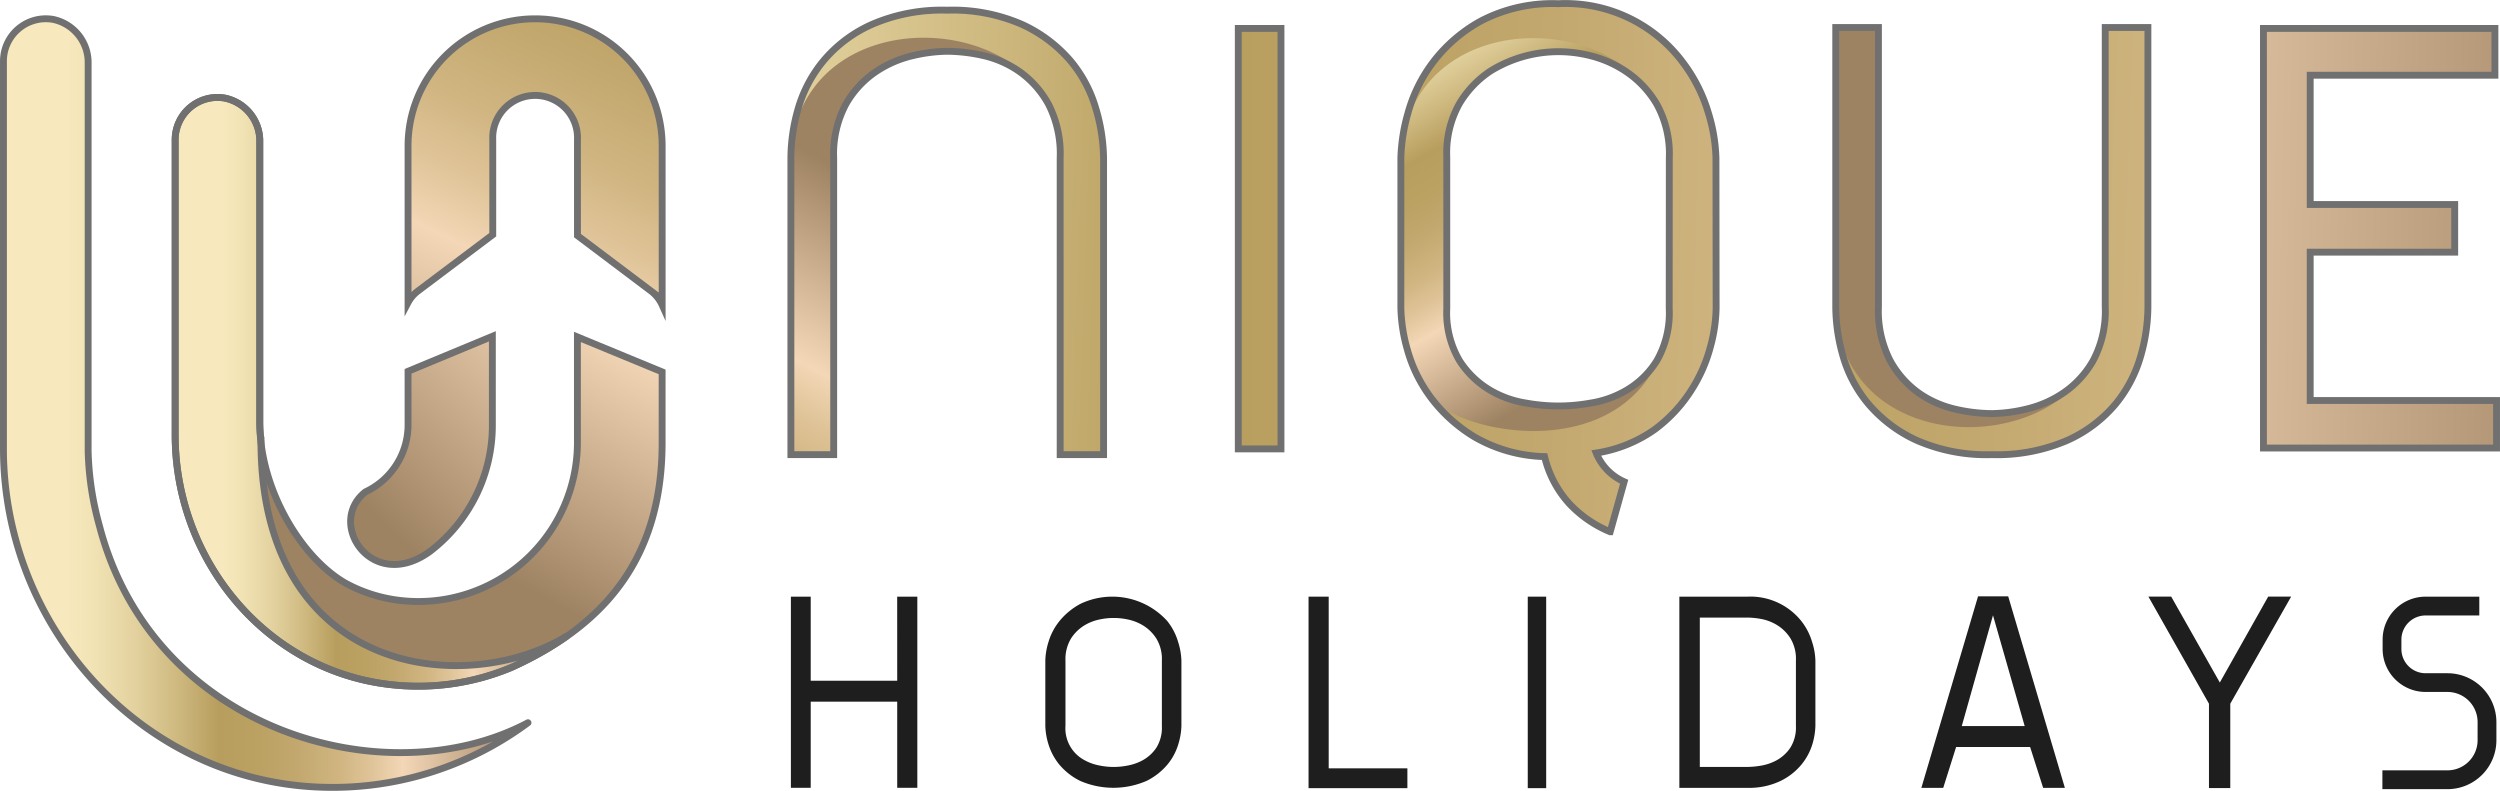 <svg xmlns="http://www.w3.org/2000/svg" xmlns:xlink="http://www.w3.org/1999/xlink" width="203.645" height="64.423" viewBox="0 0 203.645 64.423"><defs><linearGradient id="a" x1="-2.023" y1="0.389" x2="5.917" y2="0.775" gradientUnits="objectBoundingBox"><stop offset="0.12" stop-color="#f7e9bd"/><stop offset="0.17" stop-color="#f2e3b5"/><stop offset="0.25" stop-color="#e3d29f"/><stop offset="0.34" stop-color="#ccb67c"/><stop offset="0.41" stop-color="#b89e5e"/><stop offset="0.49" stop-color="#bba162"/><stop offset="0.56" stop-color="#c2a86e"/><stop offset="0.64" stop-color="#d0b581"/><stop offset="0.71" stop-color="#e2c69c"/><stop offset="0.76" stop-color="#f3d7b6"/><stop offset="0.95" stop-color="#b09474"/><stop offset="1" stop-color="#9e8363"/></linearGradient><linearGradient id="b" x1="-0.12" y1="2.264" x2="0.434" y2="0.431" xlink:href="#a"/><linearGradient id="c" x1="-4.016" y1="0.993" x2="3.916" y2="1.394" xlink:href="#a"/><linearGradient id="d" x1="-2.509" y1="2.989" x2="-1.977" y2="1.151" xlink:href="#a"/><linearGradient id="e" x1="-25.263" y1="0.319" x2="32.888" y2="0.727" xlink:href="#a"/><linearGradient id="f" x1="-3.938" y1="0.313" x2="3.937" y2="0.638" xlink:href="#a"/><linearGradient id="g" x1="-9.003" y1="0.135" x2="1.65" y2="0.544" xlink:href="#a"/><linearGradient id="h" x1="1.164" y1="-1.082" x2="0.362" y2="0.668" xlink:href="#a"/><linearGradient id="i" x1="3.18" y1="-3.741" x2="0.424" y2="0.775" xlink:href="#a"/><linearGradient id="j" x1="0" y1="0.5" x2="1" y2="0.5" xlink:href="#a"/><linearGradient id="k" x1="1.585" y1="-1.86" x2="0.048" y2="1.74" xlink:href="#a"/><linearGradient id="l" x1="0" y1="0.5" x2="1" y2="0.5" xlink:href="#a"/><linearGradient id="m" x1="0" y1="0.49" x2="1" y2="0.49" xlink:href="#a"/><linearGradient id="n" x1="0.264" y1="-0.215" x2="0.614" y2="0.823" xlink:href="#a"/></defs><g transform="translate(-39.65 -34.523)"><path d="M153.506,39.01a12.934,12.934,0,0,0-2.8.362,9.023,9.023,0,0,0-3.046,1.342,7.86,7.86,0,0,0-2.4,2.639,8.572,8.572,0,0,0-.973,4.35V71.868H140.8V47.7a14.683,14.683,0,0,1,.6-4.044,10.811,10.811,0,0,1,2.067-3.885,10.956,10.956,0,0,1,3.911-2.938,14.314,14.314,0,0,1,6.149-1.17,14.117,14.117,0,0,1,6.124,1.17,11.491,11.491,0,0,1,3.911,2.938,10.62,10.62,0,0,1,2.073,3.885,14.685,14.685,0,0,1,.636,4.044V71.868h-3.536V47.7a8.858,8.858,0,0,0-.935-4.35,7.962,7.962,0,0,0-2.308-2.639,8.381,8.381,0,0,0-2.976-1.342A13.78,13.78,0,0,0,153.506,39.01Z" transform="translate(-36.726 -0.31)" fill="url(#a)"/><path d="M140.927,47.368a12.937,12.937,0,0,0-.127,1.622V73.155h3.478V48.99a8.572,8.572,0,0,1,.973-4.35,7.86,7.86,0,0,1,2.4-2.639,9.074,9.074,0,0,1,3.046-1.342,12.933,12.933,0,0,1,2.8-.362,13.684,13.684,0,0,1,3.008.362A8.361,8.361,0,0,1,159.5,42,7.962,7.962,0,0,1,161.8,44.64C157.862,36.984,142.835,36.958,140.927,47.368Z" transform="translate(-36.726 -1.596)" fill="url(#b)"/><path d="M290.383,68.963a8.425,8.425,0,0,0,2.976-1.335,7.847,7.847,0,0,0,2.308-2.645,8.853,8.853,0,0,0,.935-4.343V37.88h3.478V60.639a14.51,14.51,0,0,1-.6,4.044,10.574,10.574,0,0,1-2.067,3.879,11.446,11.446,0,0,1-3.917,2.944,14.181,14.181,0,0,1-6.117,1.17,14.391,14.391,0,0,1-6.137-1.17,10.607,10.607,0,0,1-5.965-6.842,14.515,14.515,0,0,1-.6-4.044V37.88h3.479V60.639a8.629,8.629,0,0,0,.966,4.343,7.9,7.9,0,0,0,2.41,2.645,9.157,9.157,0,0,0,3.04,1.335,12.718,12.718,0,0,0,2.811.369,13.354,13.354,0,0,0,3.008-.369Z" transform="translate(-85.466 -1.119)" fill="url(#c)"/><path d="M274.791,62.254a14.116,14.116,0,0,1-.121-1.615V37.88h3.479V60.639a8.629,8.629,0,0,0,.966,4.343,7.9,7.9,0,0,0,2.41,2.645,9.157,9.157,0,0,0,3.04,1.335,12.718,12.718,0,0,0,2.811.369,13.354,13.354,0,0,0,3.008-.369,8.425,8.425,0,0,0,2.976-1.335,7.847,7.847,0,0,0,2.308-2.645C291.732,72.645,276.724,72.671,274.791,62.254Z" transform="translate(-85.466 -1.119)" fill="url(#d)"/><path d="M198.11,38h3.478V72.25H198.11Z" transform="translate(-57.592 -1.163)" fill="url(#e)"/><path d="M244.614,59.654a12.8,12.8,0,0,1-.471,3.141,12.351,12.351,0,0,1-1.571,3.542,11.949,11.949,0,0,1-2.976,3.18,11.211,11.211,0,0,1-4.75,1.908,4.362,4.362,0,0,0,2.277,2.34l-1.138,4.076a9.539,9.539,0,0,1-3.345-2.308,8.662,8.662,0,0,1-2-3.815,12.038,12.038,0,0,1-5.653-1.571,12.521,12.521,0,0,1-3.612-3.243,11.726,11.726,0,0,1-1.908-3.885,13.354,13.354,0,0,1-.534-3.408V47.394a14.671,14.671,0,0,1,.566-3.612,12.228,12.228,0,0,1,2.022-4.146,12.362,12.362,0,0,1,3.943-3.408,12.578,12.578,0,0,1,6.289-1.405,11.93,11.93,0,0,1,10.175,4.814A12.813,12.813,0,0,1,244,43.782a13.545,13.545,0,0,1,.6,3.612ZM240.8,47.394a8.387,8.387,0,0,0-1-4.35,8.158,8.158,0,0,0-2.442-2.639,9.144,9.144,0,0,0-2.976-1.342,10.527,10.527,0,0,0-8.191,1.272,8.311,8.311,0,0,0-2.48,2.614,8.178,8.178,0,0,0-1.037,4.343V59.654a7.675,7.675,0,0,0,1.037,4.248,7.491,7.491,0,0,0,2.48,2.4,8.267,8.267,0,0,0,2.963,1.056,14.626,14.626,0,0,0,5.221,0,8.311,8.311,0,0,0,2.976-1.068,7.16,7.16,0,0,0,2.442-2.4,7.847,7.847,0,0,0,1-4.248Z" transform="translate(-65.172 0)" fill="url(#f)"/><path d="M348.285,38v3.815H333.239V52.346H345.01v3.879H333.239V68.308h15.179V72.18H329.43V38Z" transform="translate(-105.404 -1.163)" fill="url(#g)"/><path d="M101.6,74.967V69.2l-6.9-2.849v8.617A12.953,12.953,0,0,1,80.076,87.794a12.26,12.26,0,0,1-4.248-1.374h0c-3.663-2.086-7-7.72-7-13.049V50.479a3.567,3.567,0,0,0-2.868-3.587,3.447,3.447,0,0,0-4.025,3.4V74.338c0,10.079,7.256,19.026,17.259,20.3A19.713,19.713,0,0,0,89.271,93.3C96.737,89.943,101.6,84.551,101.6,74.967Z" transform="translate(-8.014 -4.382)" fill="url(#h)"/><path d="M90.863,94.966A12.9,12.9,0,0,0,95.95,84.683V77.44l-6.868,2.849V84.67a6.028,6.028,0,0,1-3.472,5.443C82.386,92.657,86.144,98.387,90.863,94.966Z" transform="translate(-16.193 -15.522)" fill="url(#i)"/><path d="M47.752,78.077a24.68,24.68,0,0,1-.922-6.1V40.4a3.587,3.587,0,0,0-2.874-3.587,3.453,3.453,0,0,0-4.025,3.4V71.769C39.93,86.2,50.995,98.63,65.4,99.342a26.708,26.708,0,0,0,17.259-5.234C71.179,100.188,52.14,94.9,47.752,78.077Z" transform="translate(0 -0.713)" fill="url(#j)"/><path d="M92.549,58.957l6.111-4.6V46.608a3.453,3.453,0,1,1,6.9,0v7.822l6.009,4.528a2.951,2.951,0,0,1,.89,1.126V47.091A10.346,10.346,0,0,0,102.087,36.77h0A10.346,10.346,0,0,0,91.76,47.091V59.885A2.836,2.836,0,0,1,92.549,58.957Z" transform="translate(-18.871 -0.715)" fill="url(#k)"/><path d="M93.875,90.687c-8.426,5.151-24.96,3.135-24.96-15.79v-.14a12.824,12.824,0,0,1-.1-1.386V50.479a3.567,3.567,0,0,0-2.868-3.587,3.447,3.447,0,0,0-4.025,3.4V74.338c0,10.079,7.256,19.026,17.259,20.3A19.713,19.713,0,0,0,89.251,93.3,27.192,27.192,0,0,0,93.875,90.687Z" transform="translate(-8.006 -4.382)" fill="url(#l)"/><path d="M117.34,110.846c.191-.21.369-.432.547-.636A7.07,7.07,0,0,0,117.34,110.846Z" transform="translate(-28.184 -27.453)" fill="url(#m)"/><path d="M101.6,74.967V69.2l-6.9-2.849v8.617A12.953,12.953,0,0,1,80.076,87.794a12.26,12.26,0,0,1-4.248-1.374h0c-3.663-2.086-7-7.72-7-13.049V50.479a3.567,3.567,0,0,0-2.868-3.587,3.447,3.447,0,0,0-4.025,3.4V74.338c0,10.079,7.256,19.026,17.259,20.3A19.713,19.713,0,0,0,89.271,93.3C96.737,89.943,101.6,84.551,101.6,74.967Z" transform="translate(-8.014 -4.382)" fill="none" stroke="#707070" stroke-miterlimit="10" stroke-width="0.56"/><path d="M90.863,94.966A12.9,12.9,0,0,0,95.95,84.683V77.44l-6.868,2.849V84.67a6.028,6.028,0,0,1-3.472,5.443C82.386,92.657,86.144,98.387,90.863,94.966Z" transform="translate(-16.193 -15.522)" fill="none" stroke="#707070" stroke-miterlimit="10" stroke-width="0.56"/><path d="M47.752,78.077a24.68,24.68,0,0,1-.922-6.1V40.4a3.587,3.587,0,0,0-2.874-3.587,3.453,3.453,0,0,0-4.025,3.4V71.769C39.93,86.2,50.995,98.63,65.4,99.342a26.708,26.708,0,0,0,17.259-5.234C71.179,100.188,52.14,94.9,47.752,78.077Z" transform="translate(0 -0.713)" fill="none" stroke="#707070" stroke-linejoin="round" stroke-width="0.56"/><path d="M92.549,58.957l6.111-4.6V46.608a3.453,3.453,0,1,1,6.9,0v7.822l6.009,4.528a2.951,2.951,0,0,1,.89,1.126V47.091A10.346,10.346,0,0,0,102.087,36.77h0A10.346,10.346,0,0,0,91.76,47.091V59.885A2.836,2.836,0,0,1,92.549,58.957Z" transform="translate(-18.871 -0.715)" fill="none" stroke="#707070" stroke-miterlimit="10" stroke-width="0.56"/><path d="M93.875,90.687c-8.426,5.151-24.96,3.135-24.96-15.79v-.14a12.824,12.824,0,0,1-.1-1.386V50.479a3.567,3.567,0,0,0-2.868-3.587,3.447,3.447,0,0,0-4.025,3.4V74.338c0,10.079,7.256,19.026,17.259,20.3A19.713,19.713,0,0,0,89.251,93.3,27.192,27.192,0,0,0,93.875,90.687Z" transform="translate(-8.006 -4.382)" fill="none" stroke="#707070" stroke-miterlimit="10" stroke-width="0.56"/><path d="M221.376,68.495c2.671,3.211,15.841,5.462,18.995-4.2a5.671,5.671,0,0,1-.566,1.221,7.16,7.16,0,0,1-2.442,2.4,8.311,8.311,0,0,1-2.976,1.056,14.562,14.562,0,0,1-5.214,0A8.229,8.229,0,0,1,226.2,67.91c-.2-.114-.375-.293-.566-.426h0a8.224,8.224,0,0,1-1.914-1.978,7.675,7.675,0,0,1-1.037-4.248V48.941a8.178,8.178,0,0,1,1.037-4.343,8.311,8.311,0,0,1,2.48-2.614,10.546,10.546,0,0,1,8.191-1.272,9.144,9.144,0,0,1,2.976,1.342,8.158,8.158,0,0,1,2.442,2.639c-3.9-7.593-18.53-7.669-20.673,2.474a11.09,11.09,0,0,0-.191,1.908V61.2a13.353,13.353,0,0,0,.534,3.408A11.726,11.726,0,0,0,221.376,68.495Z" transform="translate(-65.175 -1.617)" fill="url(#n)"/><path d="M287.365,69.332a12.6,12.6,0,0,0,2.811-.369,9.1,9.1,0,0,0,3.04-1.335,7.9,7.9,0,0,0,2.41-2.645,8.565,8.565,0,0,0,.966-4.343V37.88h3.478V60.639a14.735,14.735,0,0,1-.6,4.044,10.811,10.811,0,0,1-2.041,3.879,11.008,11.008,0,0,1-3.911,2.944,14.441,14.441,0,0,1-6.156,1.17,14.2,14.2,0,0,1-6.137-1.17,11.364,11.364,0,0,1-3.911-2.944,10.593,10.593,0,0,1-2.073-3.879,14.751,14.751,0,0,1-.6-4.044V37.88h3.478V60.639a8.852,8.852,0,0,0,.935,4.343,7.917,7.917,0,0,0,2.308,2.645,8.477,8.477,0,0,0,2.976,1.335,13.354,13.354,0,0,0,3.027.369Z" transform="translate(-85.455 -1.119)" fill="none" stroke="#707070" stroke-miterlimit="10" stroke-width="0.56"/><path d="M153.506,39.01a12.934,12.934,0,0,0-2.8.362,9.023,9.023,0,0,0-3.046,1.342,7.86,7.86,0,0,0-2.4,2.639,8.572,8.572,0,0,0-.973,4.35V71.868H140.8V47.7a14.683,14.683,0,0,1,.6-4.044,10.811,10.811,0,0,1,2.067-3.885,10.956,10.956,0,0,1,3.911-2.938,14.314,14.314,0,0,1,6.149-1.17,14.117,14.117,0,0,1,6.124,1.17,11.491,11.491,0,0,1,3.911,2.938,10.62,10.62,0,0,1,2.073,3.885,14.685,14.685,0,0,1,.636,4.044V71.868h-3.536V47.7a8.858,8.858,0,0,0-.935-4.35,7.962,7.962,0,0,0-2.308-2.639,8.381,8.381,0,0,0-2.976-1.342A13.78,13.78,0,0,0,153.506,39.01Z" transform="translate(-36.726 -0.31)" fill="none" stroke="#707070" stroke-miterlimit="10" stroke-width="0.56"/><path d="M198.11,38h3.478V72.25H198.11Z" transform="translate(-57.592 -1.163)" fill="none" stroke="#707070" stroke-miterlimit="10" stroke-width="0.56"/><path d="M244.614,59.654a12.8,12.8,0,0,1-.471,3.141,12.351,12.351,0,0,1-1.571,3.542,11.949,11.949,0,0,1-2.976,3.18,11.211,11.211,0,0,1-4.75,1.908,4.362,4.362,0,0,0,2.277,2.34l-1.138,4.076a9.539,9.539,0,0,1-3.345-2.308,8.662,8.662,0,0,1-2-3.815,12.038,12.038,0,0,1-5.653-1.571,12.521,12.521,0,0,1-3.612-3.243,11.726,11.726,0,0,1-1.908-3.885,13.354,13.354,0,0,1-.534-3.408V47.394a14.671,14.671,0,0,1,.566-3.612,12.228,12.228,0,0,1,2.022-4.146,12.362,12.362,0,0,1,3.943-3.408,12.578,12.578,0,0,1,6.289-1.405,11.93,11.93,0,0,1,10.175,4.814A12.813,12.813,0,0,1,244,43.782a13.545,13.545,0,0,1,.6,3.612ZM240.8,47.394a8.387,8.387,0,0,0-1-4.35,8.158,8.158,0,0,0-2.442-2.639,9.144,9.144,0,0,0-2.976-1.342,10.527,10.527,0,0,0-8.191,1.272,8.311,8.311,0,0,0-2.48,2.614,8.178,8.178,0,0,0-1.037,4.343V59.654a7.675,7.675,0,0,0,1.037,4.248,7.491,7.491,0,0,0,2.48,2.4,8.267,8.267,0,0,0,2.963,1.056,14.626,14.626,0,0,0,5.221,0,8.311,8.311,0,0,0,2.976-1.068,7.16,7.16,0,0,0,2.442-2.4,7.847,7.847,0,0,0,1-4.248Z" transform="translate(-65.172 0)" fill="none" stroke="#707070" stroke-miterlimit="10" stroke-width="0.56"/><path d="M348.285,38v3.815H333.239V52.346H345.01v3.879H333.239V68.308h15.179V72.18H329.43V38Z" transform="translate(-105.404 -1.163)" fill="none" stroke="#707070" stroke-miterlimit="10" stroke-width="0.56"/><path d="M149.461,117.639h-7.046V110.79H140.8v15.573h1.615v-7.02h7.046v7.02H151.1V110.79h-1.641Z" transform="translate(-36.726 -27.665)" fill="#1e1e1e"/><path d="M208.751,110.79H207.11v15.6h8.051v-1.615h-6.41Z" transform="translate(-60.868 -27.665)" fill="#1e1e1e"/><rect width="1.501" height="15.599" transform="translate(164.098 83.125)" fill="#1e1e1e"/><path d="M290.227,110.75l-4.617,15.6h1.781l1.049-3.326h6.028l1.062,3.326H297.3l-4.617-15.6ZM288.9,121.319l2.544-9.024,2.582,9.024Z" transform="translate(-89.449 -27.65)" fill="#1e1e1e"/><path d="M320.509,117.785l-3.962-7H314.69l4.935,8.725v6.874h1.736v-6.874l4.96-8.725h-1.87Z" transform="translate(-100.037 -27.665)" fill="#1e1e1e"/><path d="M183.317,112.767a6.041,6.041,0,0,0-7.065-1.393,5.621,5.621,0,0,0-1.7,1.393,4.954,4.954,0,0,0-.9,1.7,5.589,5.589,0,0,0-.261,1.507v5.335a5.519,5.519,0,0,0,.248,1.482,4.884,4.884,0,0,0,.878,1.66,5.246,5.246,0,0,0,1.717,1.348,6.792,6.792,0,0,0,5.4,0,5.246,5.246,0,0,0,1.717-1.348,4.668,4.668,0,0,0,.878-1.66,5.523,5.523,0,0,0,.248-1.482v-5.3a5.589,5.589,0,0,0-.261-1.507A4.953,4.953,0,0,0,183.317,112.767Zm-.432,8.547a3.1,3.1,0,0,1-.445,1.774,3.18,3.18,0,0,1-1.068,1,4.057,4.057,0,0,1-1.272.458,5.723,5.723,0,0,1-2.283,0,4.058,4.058,0,0,1-1.272-.458,2.931,2.931,0,0,1-1.513-2.779v-5.3a3.275,3.275,0,0,1,.445-1.8,3.4,3.4,0,0,1,1.068-1.062,3.873,3.873,0,0,1,1.272-.5,5.45,5.45,0,0,1,2.283,0,3.873,3.873,0,0,1,1.272.5,3.4,3.4,0,0,1,1.068,1.062,3.224,3.224,0,0,1,.445,1.8Z" transform="translate(-48.591 -27.664)" fill="#1e1e1e"/><path d="M264.537,112.764a5.31,5.31,0,0,0-4.388-1.978H254.61V126.36h5.539a5.927,5.927,0,0,0,2.7-.56,5.087,5.087,0,0,0,1.717-1.348,4.8,4.8,0,0,0,.884-1.66,5.723,5.723,0,0,0,.242-1.482v-5.3a5.346,5.346,0,0,0-.261-1.507A5.048,5.048,0,0,0,264.537,112.764Zm-.432,8.547a3.1,3.1,0,0,1-.451,1.774,3.179,3.179,0,0,1-1.068,1,4.057,4.057,0,0,1-1.272.458,7.057,7.057,0,0,1-1.138.114h-3.9V112.491h3.9a6.485,6.485,0,0,1,1.138.121,3.872,3.872,0,0,1,1.272.5,3.4,3.4,0,0,1,1.068,1.062,3.224,3.224,0,0,1,.451,1.8Z" transform="translate(-78.163 -27.661)" fill="#1e1e1e"/><path d="M349.967,117.028h-1.781a1.971,1.971,0,0,1-1.971-1.971v-.763a1.971,1.971,0,0,1,1.971-1.971h4.375V110.79h-4.375a3.5,3.5,0,0,0-3.5,3.5v.763a3.5,3.5,0,0,0,3.5,3.5h1.781a2.455,2.455,0,0,1,2.455,2.455v1.475a2.455,2.455,0,0,1-2.455,2.455h-5.3v1.533h5.3a3.987,3.987,0,0,0,3.987-3.987v-1.475A3.987,3.987,0,0,0,349.967,117.028Z" transform="translate(-110.952 -27.665)" fill="#1e1e1e"/></g></svg>